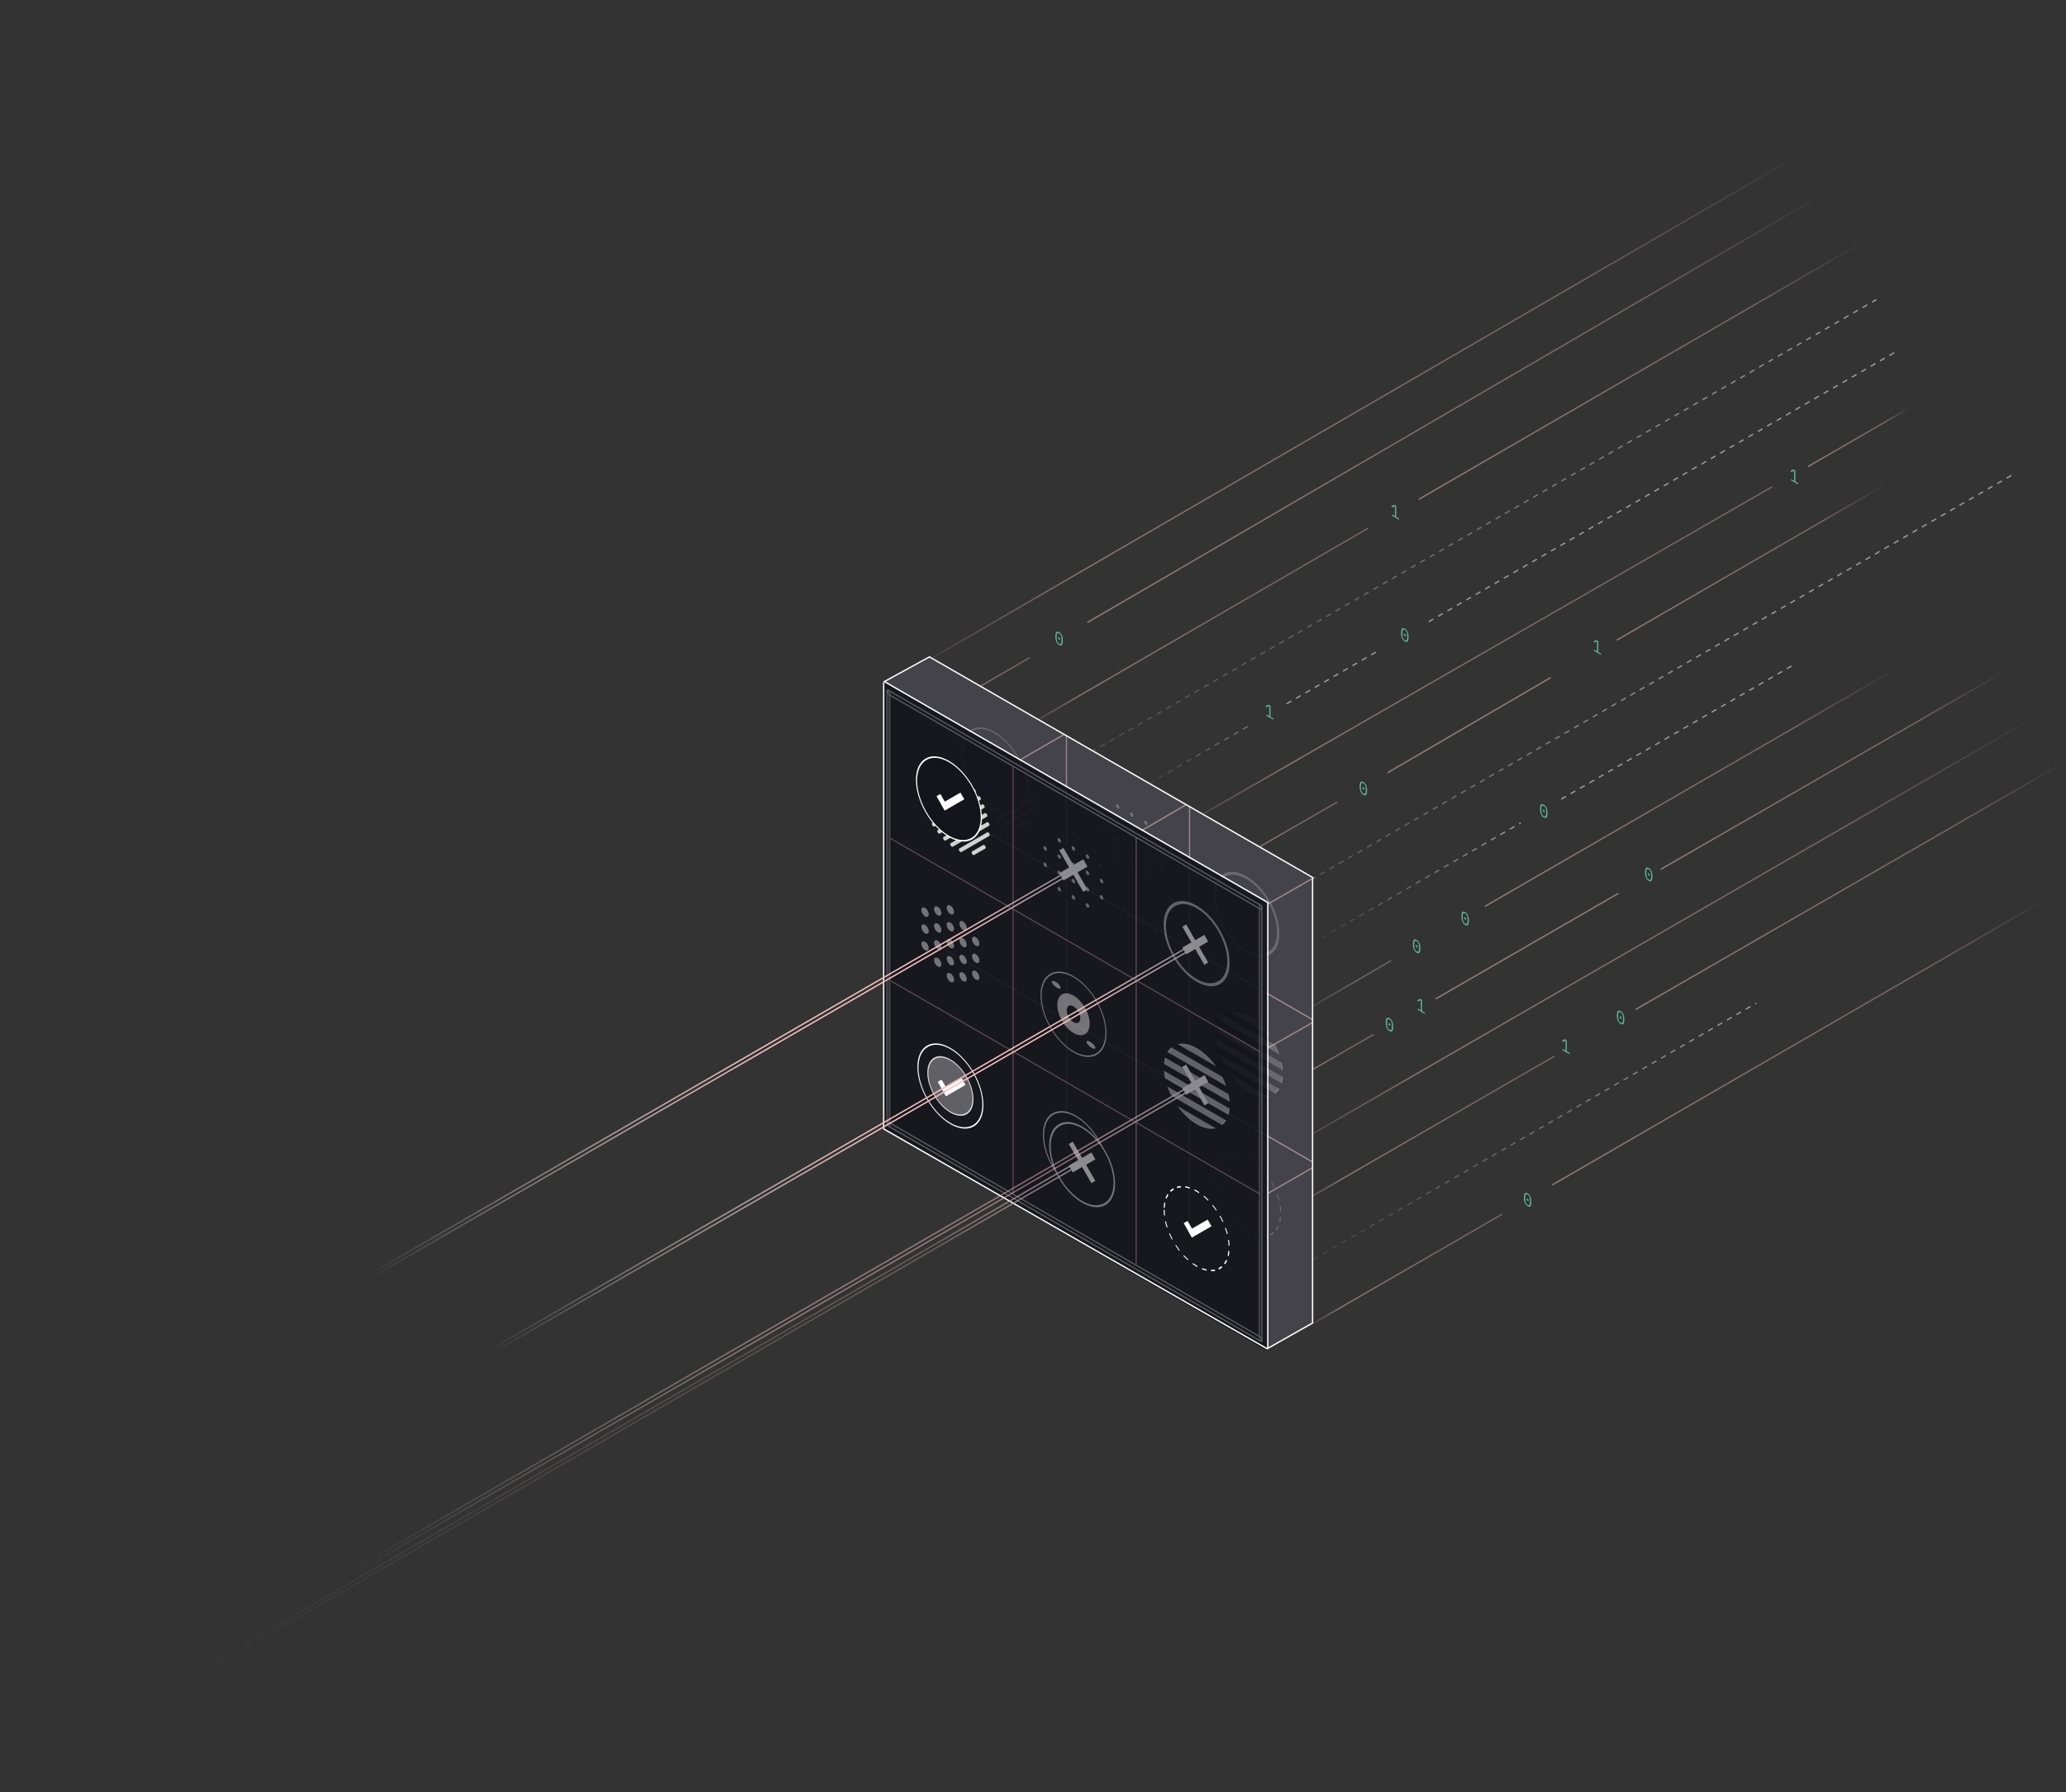 <svg xmlns="http://www.w3.org/2000/svg" width="1522" height="1320" fill="none"><rect width="100%" height="100%" fill="#333333" stroke="none"/><g clip-path="url(#illustration-security-and-control_svg__a)"><path fill="#5CB198" d="M780.23 465.613q.721.415 1.239 1.027.517.624.855 1.417a7.5 7.5 0 0 1 .496 1.755q.157.961.157 2.08 0 1.104-.157 1.885-.157.792-.496 1.196a1.11 1.11 0 0 1-.855.416q-.518.025-1.239-.39a4.6 4.6 0 0 1-1.238-1.04 5.5 5.5 0 0 1-.856-1.404 7.6 7.6 0 0 1-.495-1.768 13 13 0 0 1-.158-2.067q0-1.119.158-1.898.157-.78.495-1.183a1.15 1.15 0 0 1 .856-.429q.518-.014 1.238.403m0 .949q-.473-.273-.81-.26a.72.72 0 0 0-.541.299q-.213.266-.315.754a6 6 0 0 0-.101 1.189v1.482q0 .676.101 1.294.102.617.315 1.131.204.507.541.91.337.416.81.689t.811.247a.72.72 0 0 0 .552-.28q.202-.273.304-.773.1-.5.101-1.177v-1.482a8 8 0 0 0-.101-1.306 5.4 5.4 0 0 0-.304-1.112 3.8 3.8 0 0 0-.552-.929 3 3 0 0 0-.811-.676m0 2.977q.394.227.552.5.146.266.146.527v.286q0 .26-.146.357-.158.091-.552-.136-.393-.228-.54-.494a1.07 1.07 0 0 1-.158-.533v-.286q0-.261.158-.351.147-.098.54.13M1034.91 463.019c.48.277.89.62 1.24 1.027.34.416.63.888.85 1.417.23.529.39 1.114.5 1.755.1.641.16 1.335.16 2.08 0 .737-.06 1.365-.16 1.885-.11.529-.27.927-.5 1.196-.22.269-.51.407-.85.416-.35.017-.76-.113-1.24-.39a4.6 4.6 0 0 1-1.24-1.04 5.4 5.4 0 0 1-.85-1.404 7.6 7.6 0 0 1-.5-1.768c-.1-.641-.16-1.33-.16-2.067 0-.745.06-1.378.16-1.898.11-.52.27-.914.5-1.183.22-.269.51-.412.85-.429.35-.009.76.126 1.24.403m0 .949q-.48-.273-.81-.26a.7.7 0 0 0-.54.299c-.14.178-.25.429-.32.754-.06.334-.1.73-.1 1.19v1.482c0 .45.04.881.1 1.293.07.412.18.789.32 1.131q.195.507.54.91.33.416.81.689t.81.247a.7.7 0 0 0 .55-.28c.14-.181.24-.439.31-.773.06-.334.1-.726.1-1.176v-1.482c0-.46-.04-.895-.1-1.307a5.2 5.2 0 0 0-.31-1.111 3.5 3.5 0 0 0-.55-.93 2.9 2.9 0 0 0-.81-.676m0 2.977c.26.152.45.319.55.501q.15.266.15.526v.286q0 .26-.15.358c-.1.06-.29.015-.55-.137q-.39-.227-.54-.494a1 1 0 0 1-.16-.533v-.286c0-.173.05-.29.16-.351q.15-.098.54.13M1004.38 576.011c.48.278.89.62 1.24 1.027.34.416.63.889.85 1.417.23.529.39 1.114.5 1.755.1.642.16 1.335.16 2.08 0 .737-.06 1.365-.16 1.885-.11.529-.27.928-.5 1.196-.22.269-.51.408-.85.416-.35.018-.76-.112-1.24-.39a4.6 4.6 0 0 1-1.24-1.04 5.8 5.8 0 0 1-.86-1.404 7.6 7.6 0 0 1-.49-1.768c-.11-.641-.16-1.33-.16-2.067 0-.745.05-1.378.16-1.898.1-.52.27-.914.49-1.183.23-.268.52-.411.86-.429.35-.008.76.126 1.24.403m0 .949q-.48-.273-.81-.26a.7.7 0 0 0-.54.299c-.14.178-.25.429-.32.754-.06.334-.1.73-.1 1.19v1.482c0 .45.04.882.1 1.293.07.412.18.789.32 1.131q.195.508.54.91.33.417.81.689.465.274.81.247a.71.71 0 0 0 .55-.279c.14-.182.24-.44.31-.774.06-.333.1-.726.1-1.176v-1.482c0-.46-.04-.895-.1-1.307a5.2 5.2 0 0 0-.31-1.111 3.8 3.8 0 0 0-.55-.93q-.345-.403-.81-.676m0 2.977c.26.152.45.319.55.501q.15.266.15.526v.286q0 .26-.15.358c-.1.06-.29.015-.55-.137q-.39-.227-.54-.494a1 1 0 0 1-.16-.533v-.286c0-.173.05-.29.16-.351q.15-.097.54.13M1125.39 878.988c.48.277.89.619 1.24 1.027.34.416.63.888.85 1.417.23.528.39 1.113.5 1.755q.15.961.15 2.08 0 1.104-.15 1.885c-.11.528-.27.927-.5 1.196a1.1 1.1 0 0 1-.85.416c-.35.017-.76-.113-1.24-.39-.48-.278-.9-.624-1.24-1.04a5.5 5.5 0 0 1-.86-1.404 7.6 7.6 0 0 1-.49-1.768c-.11-.642-.16-1.331-.16-2.067 0-.746.05-1.378.16-1.898.1-.52.27-.915.49-1.183.23-.269.51-.412.86-.429.34-.009.76.125 1.24.403m0 .949q-.48-.273-.81-.26a.7.7 0 0 0-.54.299c-.15.177-.25.429-.32.754-.07.333-.1.73-.1 1.189v1.482c0 .451.03.882.1 1.294.07.411.17.788.32 1.131q.195.507.54.91.33.416.81.689.465.273.81.247a.71.71 0 0 0 .55-.28c.13-.182.24-.44.3-.773.07-.334.1-.726.1-1.177v-1.482c0-.459-.03-.895-.1-1.306a5.2 5.2 0 0 0-.3-1.112 3.8 3.8 0 0 0-.55-.929q-.345-.403-.81-.676m0 2.977c.26.151.44.318.55.5.1.178.14.353.14.527v.286c0 .173-.04.292-.14.357-.11.061-.29.015-.55-.136q-.405-.228-.54-.494a1 1 0 0 1-.16-.533v-.286c0-.174.05-.291.16-.351q.135-.098.54.13M1137.28 592.691c.48.277.89.62 1.24 1.027.34.416.63.888.85 1.417.23.529.39 1.114.5 1.755q.15.962.15 2.08 0 1.105-.15 1.885c-.11.529-.27.927-.5 1.196-.22.269-.51.407-.85.416-.35.017-.76-.113-1.24-.39a4.5 4.5 0 0 1-1.24-1.04 5.5 5.5 0 0 1-.86-1.404 7.6 7.6 0 0 1-.49-1.768c-.11-.641-.16-1.33-.16-2.067 0-.745.05-1.378.16-1.898.1-.52.27-.914.49-1.183.23-.269.51-.412.86-.429.34-.009.76.126 1.24.403m0 .949q-.48-.273-.81-.26a.7.7 0 0 0-.54.299c-.15.178-.25.429-.32.754-.07.334-.1.73-.1 1.189v1.482c0 .451.03.882.1 1.294s.17.789.32 1.131q.195.507.54.91.33.416.81.689.465.273.81.247a.71.71 0 0 0 .55-.28c.13-.182.24-.439.3-.773.07-.334.1-.726.1-1.177v-1.482c0-.459-.03-.894-.1-1.306a5.2 5.2 0 0 0-.3-1.112 3.8 3.8 0 0 0-.55-.929q-.345-.403-.81-.676m0 2.977c.26.152.44.318.55.5q.15.267.15.527v.286q0 .26-.15.357c-.11.061-.29.016-.55-.136q-.405-.228-.54-.494a1 1 0 0 1-.16-.533v-.286c0-.173.05-.29.16-.351q.135-.098.54.13M1023.61 749.98q.72.416 1.23 1.027c.35.416.63.888.86 1.417.22.529.39 1.114.49 1.755.11.641.16 1.335.16 2.08 0 .737-.05 1.365-.16 1.885-.1.529-.27.927-.49 1.196-.23.269-.51.407-.86.416q-.51.025-1.23-.39a4.5 4.5 0 0 1-1.24-1.04 5.5 5.5 0 0 1-.86-1.404 7.6 7.6 0 0 1-.49-1.768c-.11-.641-.16-1.33-.16-2.067 0-.745.05-1.378.16-1.898.1-.52.27-.914.49-1.183.23-.269.51-.412.86-.429.34-.009.76.126 1.24.403m0 .949c-.32-.182-.59-.269-.82-.26a.73.73 0 0 0-.54.299c-.14.178-.24.429-.31.754-.07.334-.1.73-.1 1.189v1.482c0 .451.03.882.1 1.294s.17.789.31 1.131q.21.507.54.91c.23.277.5.507.82.689q.465.273.81.247a.71.71 0 0 0 .55-.28q.195-.273.3-.773c.07-.334.1-.726.1-1.177v-1.482c0-.459-.03-.894-.1-1.306a6 6 0 0 0-.3-1.112 3.8 3.8 0 0 0-.55-.929q-.345-.403-.81-.676m0 2.977c.26.152.44.318.55.5.09.178.14.354.14.527v.286c0 .173-.05.292-.14.357-.11.061-.29.016-.55-.136q-.405-.227-.54-.494a1 1 0 0 1-.16-.533v-.286c0-.173.05-.29.16-.351q.135-.098.54.13M1214.61 639.363c.48.277.9.619 1.24 1.027.35.416.63.888.86 1.417.22.528.39 1.113.49 1.755.11.641.16 1.334.16 2.08 0 .736-.05 1.365-.16 1.885-.1.528-.27.927-.49 1.196a1.12 1.12 0 0 1-.86.416c-.34.017-.76-.113-1.24-.39a4.7 4.7 0 0 1-1.24-1.04 5.5 5.5 0 0 1-.85-1.404 7.6 7.6 0 0 1-.5-1.768q-.15-.963-.15-2.067 0-1.119.15-1.898c.11-.52.27-.915.5-1.183.22-.269.51-.412.85-.429.35-.009.76.125 1.24.403m0 .949q-.465-.273-.81-.26a.73.73 0 0 0-.54.299c-.14.177-.25.429-.31.754-.07.333-.1.73-.1 1.189v1.482c0 .451.03.882.1 1.294.06.411.17.788.31 1.131q.21.507.54.91.345.416.81.689.48.273.81.247a.73.73 0 0 0 .56-.28q.195-.273.3-.773c.07-.334.1-.726.1-1.177v-1.482c0-.459-.03-.895-.1-1.306a6 6 0 0 0-.3-1.112 3.9 3.9 0 0 0-.56-.929 2.9 2.9 0 0 0-.81-.676m0 2.977c.27.151.45.318.55.5q.15.266.15.527v.286q0 .26-.15.357c-.1.061-.28.015-.55-.136q-.39-.228-.54-.494-.15-.273-.15-.533v-.286q0-.261.15-.351.15-.098.54.13M1193.86 744.746q.72.415 1.23 1.027c.35.416.63.888.86 1.417.22.528.39 1.113.49 1.755.11.641.16 1.334.16 2.08 0 .736-.05 1.365-.16 1.885-.1.528-.27.927-.49 1.196a1.12 1.12 0 0 1-.86.416q-.51.025-1.23-.39c-.48-.278-.9-.624-1.24-1.04a5.5 5.5 0 0 1-.86-1.404 7.6 7.6 0 0 1-.49-1.768c-.11-.642-.16-1.331-.16-2.067 0-.746.05-1.378.16-1.898.1-.52.27-.915.49-1.183.23-.269.51-.412.86-.429.34-.009.76.125 1.24.403m0 .949c-.32-.182-.59-.269-.82-.26a.73.73 0 0 0-.54.299c-.14.177-.24.429-.31.754-.07.333-.1.73-.1 1.189v1.482c0 .451.03.882.1 1.294.07.411.17.788.31 1.131q.21.507.54.91c.23.277.5.507.82.689q.465.273.81.247a.71.71 0 0 0 .55-.28q.195-.273.3-.773c.07-.334.1-.726.1-1.177v-1.482c0-.459-.03-.895-.1-1.306a6 6 0 0 0-.3-1.112 3.8 3.8 0 0 0-.55-.929q-.345-.403-.81-.676m0 2.977c.26.151.44.318.55.5.09.178.14.353.14.527v.286c0 .173-.05.292-.14.357-.11.061-.29.015-.55-.136q-.405-.228-.54-.494a1 1 0 0 1-.16-.533v-.286c0-.174.05-.291.16-.351q.135-.098.54.13M1079.36 671.816q.72.416 1.23 1.027c.35.416.63.888.86 1.417.22.529.39 1.114.49 1.755.11.641.16 1.335.16 2.08 0 .737-.05 1.365-.16 1.885-.1.529-.27.927-.49 1.196-.23.269-.51.407-.86.416q-.51.026-1.23-.39a4.5 4.5 0 0 1-1.24-1.04 5.5 5.5 0 0 1-.86-1.404 7.6 7.6 0 0 1-.49-1.768c-.11-.641-.16-1.33-.16-2.067 0-.745.05-1.378.16-1.898.1-.52.27-.914.49-1.183.23-.269.51-.412.86-.429.34-.009.76.126 1.24.403m0 .949c-.32-.182-.59-.269-.82-.26a.73.73 0 0 0-.54.299c-.14.178-.24.429-.31.754-.07.334-.1.73-.1 1.189v1.482c0 .451.03.882.1 1.294s.17.789.31 1.131q.21.507.54.91c.23.277.5.507.82.689q.465.273.81.247a.71.71 0 0 0 .55-.28q.195-.273.3-.773c.07-.334.1-.726.1-1.177v-1.482c0-.459-.03-.894-.1-1.306a6 6 0 0 0-.3-1.112 3.8 3.8 0 0 0-.55-.929q-.345-.403-.81-.676m0 2.977c.26.152.44.318.55.5.09.178.14.354.14.527v.286c0 .173-.05.292-.14.357-.11.061-.29.016-.55-.136q-.405-.228-.54-.494a1 1 0 0 1-.16-.533v-.286c0-.173.05-.29.16-.351q.135-.098.54.13M1043.62 692.269c.48.277.89.62 1.24 1.027.34.416.63.888.86 1.417.22.529.39 1.114.49 1.755.11.641.16 1.335.16 2.08 0 .737-.05 1.365-.16 1.885-.1.529-.27.927-.49 1.196-.23.269-.52.407-.86.416-.35.017-.76-.113-1.24-.39a4.6 4.6 0 0 1-1.24-1.04 5.4 5.4 0 0 1-.85-1.404 7.6 7.6 0 0 1-.5-1.768c-.1-.641-.16-1.33-.16-2.067 0-.745.06-1.378.16-1.898.11-.52.27-.914.5-1.183.22-.269.51-.412.85-.429.35-.009.76.126 1.24.403m0 .949q-.465-.273-.81-.26a.73.73 0 0 0-.54.299c-.14.178-.25.429-.32.754-.06.334-.1.73-.1 1.19v1.482c0 .45.04.881.1 1.293.07.412.18.789.32 1.131q.21.507.54.91.345.416.81.689.48.273.81.247a.7.7 0 0 0 .55-.28c.14-.181.24-.439.31-.773.06-.334.1-.726.1-1.176v-1.482c0-.46-.04-.895-.1-1.307a5.2 5.2 0 0 0-.31-1.111 3.5 3.5 0 0 0-.55-.93 2.9 2.9 0 0 0-.81-.676m0 2.977c.26.152.45.319.55.501q.15.266.15.526v.286q0 .26-.15.358c-.1.06-.29.015-.55-.137q-.39-.228-.54-.494c-.1-.182-.16-.36-.16-.533v-.286c0-.173.06-.29.16-.351q.15-.098.54.13M1025.39 379.803v-.95l2.25 1.301v-7.32l-.08-.045-1.98.988-.56-1.008 2.09-1.046 1.47.851v8.126l2.07 1.196v.949zM932.791 527.045v-.949l2.252 1.3v-7.319l-.079-.046-1.981.988-.552-1.007 2.083-1.047 1.475.852v8.125l2.071 1.196v.949zM1174.29 479.396v-.949l2.25 1.3v-7.319l-.08-.045-1.98.988-.55-1.008 2.08-1.046 1.48.851v8.125l2.07 1.196v.949zM1319.46 353.803v-.95l2.25 1.301v-7.32l-.08-.045-1.98.988-.55-1.008 2.08-1.046 1.47.851v8.126l2.07 1.196v.949zM1044.42 743.756v-.949l2.26 1.3v-7.319l-.08-.046-1.98.988-.56-1.007 2.09-1.047 1.47.852v8.125l2.07 1.196v.949zM1151.08 773.498v-.949l2.25 1.3v-7.319l-.08-.046-1.98.988-.55-1.007 2.08-1.047 1.48.852v8.125l2.07 1.196v.949z"></path><path stroke="url(#illustration-security-and-control_svg__b)" stroke-miterlimit="10" stroke-opacity="0.5" d="m926.43 858.455 575.16-331.798"></path><path stroke="url(#illustration-security-and-control_svg__c)" stroke-miterlimit="10" stroke-opacity="0.5" d="M1205 743.502c224.61-129.575 92.56-53.339 317.17-182.915"></path><path stroke="url(#illustration-security-and-control_svg__d)" stroke-miterlimit="10" stroke-opacity="0.5" d="M947.016 892.382 1145 778"></path><path stroke="url(#illustration-security-and-control_svg__e)" stroke-miterlimit="10" stroke-opacity="0.5" d="m1223.5 640.252 254.92-146.665"></path><path stroke="#F5C0C0" stroke-miterlimit="10" stroke-opacity="0.5" d="m1057.66 735.718 134.59-77.716"></path><path stroke="url(#illustration-security-and-control_svg__f)" stroke-miterlimit="10" stroke-opacity="0.5" d="m950.125 797.463 61.745-35.503"></path><path stroke="url(#illustration-security-and-control_svg__g)" stroke-miterlimit="10" stroke-opacity="0.5" d="m1191 471.502 198.9-115.095"></path><path stroke="#F5C0C0" stroke-miterlimit="10" stroke-opacity="0.5" d="m1022.15 569.17 120.35-70.169"></path><path stroke="url(#illustration-security-and-control_svg__h)" stroke-miterlimit="10" stroke-opacity="0.5" d="m1143.59 872.725 367.75-212.766"></path><path stroke="url(#illustration-security-and-control_svg__i)" stroke-miterlimit="10" stroke-opacity="0.5" d="m906.617 635.939 78.49-45.164"></path><path stroke="url(#illustration-security-and-control_svg__j)" stroke-miterlimit="10" stroke-opacity="0.5" d="m957.844 980.255 148.696-85.925"></path><path stroke="url(#illustration-security-and-control_svg__k)" stroke-miterlimit="10" stroke-opacity="0.5" d="m1045.25 367.755 329.12-190.645"></path><path stroke="url(#illustration-security-and-control_svg__l)" stroke-miterlimit="10" stroke-opacity="0.5" d="M744 542.075 1007.96 389"></path><path stroke="url(#illustration-security-and-control_svg__m)" stroke-miterlimit="10" stroke-opacity="0.5" d="m801 458.514 543.72-316.513"></path><path stroke="url(#illustration-security-and-control_svg__n)" stroke-miterlimit="10" stroke-opacity="0.5" d="m693.773 521.922 64.831-37.561"></path><path stroke="url(#illustration-security-and-control_svg__o)" stroke-miterlimit="10" stroke-opacity="0.5" d="m1093.91 667.583 303.98-175.626"></path><path stroke="url(#illustration-security-and-control_svg__p)" stroke-miterlimit="10" stroke-opacity="0.5" d="m952.406 749.644 72.554-42.186" opacity="0.7"></path><path stroke="url(#illustration-security-and-control_svg__q)" stroke-miterlimit="10" stroke-opacity="0.5" d="m855.711 617.15 449.699-258.544"></path><path stroke="url(#illustration-security-and-control_svg__r)" stroke-miterlimit="10" stroke-opacity="0.5" d="M1332 343.612 1407.5 300"></path><path stroke="url(#illustration-security-and-control_svg__s)" stroke-miterlimit="10" stroke-opacity="0.5" d="m655.555 502.667 676.475-392.416"></path><path stroke="#fff" stroke-dasharray="4 4" stroke-miterlimit="10" stroke-opacity="0.5" d="m1150.12 588.622 172.75-99.841"></path><path stroke="url(#illustration-security-and-control_svg__t)" stroke-dasharray="4 4" stroke-miterlimit="10" stroke-opacity="0.5" d="m952.922 702.826 167.348-96.71"></path><path stroke="url(#illustration-security-and-control_svg__u)" stroke-dasharray="4 4" stroke-miterlimit="10" stroke-opacity="0.5" d="m953.703 935.664 340.107-196.811"></path><path stroke="#fff" stroke-dasharray="4 4" stroke-miterlimit="10" stroke-opacity="0.5" d="m1052.52 457.909 346.4-200.145"></path><path stroke="url(#illustration-security-and-control_svg__v)" stroke-dasharray="4 4" stroke-miterlimit="10" stroke-opacity="0.3" d="m825.609 589.103 94.417-54.534"></path><path stroke="#fff" stroke-dasharray="4 4" stroke-miterlimit="10" stroke-opacity="0.5" d="m947.813 518.363 68.947-39.879"></path><path stroke="url(#illustration-security-and-control_svg__w)" stroke-dasharray="4 4" stroke-miterlimit="10" stroke-opacity="0.5" d="m944.719 660.111 539.611-311.435"></path><path stroke="url(#illustration-security-and-control_svg__x)" stroke-dasharray="4 4" stroke-miterlimit="10" stroke-opacity="0.5" d="m782.898 565.955 599.552-345.354"></path><path fill="#14141C" d="m684.727 483.234-34.25 18.75 283 163v329l34-19.25v-328.75z"></path><circle cx="28.072" cy="28.072" r="27.072" stroke="#fff" stroke-width="2" opacity="0.2" transform="matrix(-.866 -.5 0 1 942.539 659.43)"></circle><circle cx="28.072" cy="28.072" r="27.622" fill="#fff" stroke="#fff" stroke-width="0.9" opacity="0.2" transform="matrix(0 -1 -.866 -.5 945.273 819.023)"></circle><path fill="#14141C" d="M946.609 794.258v-5.053l-51.539-29.756v5.053zM946.602 784.086v-5.053l-51.539-29.756v5.053zM946.602 814.586v-5.053l-51.539-29.756v5.053zM946.609 773.922v-5.053l-51.539-29.756v5.053zM946.609 804.422v-5.053l-51.539-29.756v5.053z"></path><g opacity="0.3"><mask id="illustration-security-and-control_svg__y" width="50" height="64" x="809" y="586" maskUnits="userSpaceOnUse" style="mask-type: alpha;"><circle cx="28.072" cy="28.072" r="27.622" fill="#fff" stroke="#fff" stroke-width="0.9" transform="matrix(-.866 -.5 0 1 858.344 603.828)"></circle></mask><g clip-path="url(#illustration-security-and-control_svg__z)" mask="url(#illustration-security-and-control_svg__y)"><g clip-path="url(#illustration-security-and-control_svg__D)"><circle cx="1.5" cy="1.5" r="1.5" fill="#D2D6DB" transform="matrix(-.866 -.5 0 1 855.828 587.273)"></circle></g><g fill="#D2D6DB" clip-path="url(#illustration-security-and-control_svg__E)"><circle cx="1.5" cy="1.5" r="1.5" transform="matrix(-.866 -.5 0 1 855.828 599.273)"></circle><circle cx="1.5" cy="1.5" r="1.5" transform="matrix(-.866 -.5 0 1 845.438 593.273)"></circle><circle cx="1.5" cy="1.5" r="1.5" transform="matrix(-.866 -.5 0 1 835.047 587.273)"></circle></g><g fill="#D2D6DB" clip-path="url(#illustration-security-and-control_svg__F)"><circle cx="1.5" cy="1.5" r="1.5" transform="matrix(-.866 -.5 0 1 855.828 611.273)"></circle><circle cx="1.5" cy="1.5" r="1.5" transform="matrix(-.866 -.5 0 1 845.438 605.273)"></circle><circle cx="1.5" cy="1.5" r="1.5" transform="matrix(-.866 -.5 0 1 835.047 599.273)"></circle><circle cx="1.5" cy="1.5" r="1.5" transform="matrix(-.866 -.5 0 1 824.648 593.273)"></circle><circle cx="1.5" cy="1.5" r="1.5" transform="matrix(-.866 -.5 0 1 814.258 587.273)"></circle></g><g fill="#D2D6DB" clip-path="url(#illustration-security-and-control_svg__G)"><circle cx="1.5" cy="1.5" r="1.5" transform="matrix(-.866 -.5 0 1 855.828 623.273)"></circle><circle cx="1.5" cy="1.5" r="1.5" transform="matrix(-.866 -.5 0 1 845.438 617.273)"></circle><circle cx="1.5" cy="1.5" r="1.5" transform="matrix(-.866 -.5 0 1 835.047 611.273)"></circle><circle cx="1.5" cy="1.5" r="1.5" transform="matrix(-.866 -.5 0 1 824.648 605.273)"></circle><circle cx="1.5" cy="1.5" r="1.5" transform="matrix(-.866 -.5 0 1 814.258 599.273)"></circle></g><g fill="#D2D6DB" clip-path="url(#illustration-security-and-control_svg__H)"><circle cx="1.5" cy="1.5" r="1.5" transform="matrix(-.866 -.5 0 1 855.828 635.273)"></circle><circle cx="1.5" cy="1.5" r="1.5" transform="matrix(-.866 -.5 0 1 845.438 629.273)"></circle><circle cx="1.5" cy="1.5" r="1.5" transform="matrix(-.866 -.5 0 1 835.047 623.273)"></circle><circle cx="1.5" cy="1.5" r="1.5" transform="matrix(-.866 -.5 0 1 824.648 617.273)"></circle><circle cx="1.5" cy="1.5" r="1.5" transform="matrix(-.866 -.5 0 1 814.258 611.273)"></circle></g><g fill="#D2D6DB" clip-path="url(#illustration-security-and-control_svg__I)"><circle cx="1.5" cy="1.5" r="1.5" transform="matrix(-.866 -.5 0 1 855.828 647.273)"></circle><circle cx="1.5" cy="1.5" r="1.5" transform="matrix(-.866 -.5 0 1 845.438 641.273)"></circle><circle cx="1.5" cy="1.5" r="1.5" transform="matrix(-.866 -.5 0 1 835.047 635.273)"></circle><circle cx="1.5" cy="1.5" r="1.5" transform="matrix(-.866 -.5 0 1 824.648 629.273)"></circle><circle cx="1.5" cy="1.5" r="1.5" transform="matrix(-.866 -.5 0 1 814.258 623.273)"></circle></g><g fill="#D2D6DB" clip-path="url(#illustration-security-and-control_svg__J)"><circle cx="1.5" cy="1.5" r="1.5" transform="matrix(-.866 -.5 0 1 835.047 647.273)"></circle><circle cx="1.5" cy="1.5" r="1.5" transform="matrix(-.866 -.5 0 1 824.648 641.273)"></circle><circle cx="1.5" cy="1.5" r="1.5" transform="matrix(-.866 -.5 0 1 814.258 635.273)"></circle></g><g clip-path="url(#illustration-security-and-control_svg__K)"><circle cx="1.5" cy="1.5" r="1.5" fill="#D2D6DB" transform="matrix(-.866 -.5 0 1 814.258 647.273)"></circle></g></g></g><circle cx="28.072" cy="28.072" r="27.622" stroke="#fff" stroke-dasharray="4 4" stroke-width="0.9" opacity="0.2" transform="matrix(-.866 -.5 0 1 943.859 865.836)"></circle><g opacity="0.2"><rect width="2.466" height="57.957" fill="#fff" opacity="0.8" rx="1.233" transform="matrix(.612 1.061 .612 -.354 719.734 587.297)"></rect><rect width="2.466" height="55.998" fill="#fff" opacity="0.8" rx="1.233" transform="matrix(.612 1.061 .612 -.354 723.75 592.562)"></rect><rect width="2.466" height="52.226" fill="#fff" opacity="0.8" rx="1.233" transform="matrix(.612 1.061 .612 -.354 728.016 597.688)"></rect><rect width="2.466" height="46.206" fill="#fff" opacity="0.8" rx="1.233" transform="matrix(.612 1.061 .612 -.354 733.305 602.234)"></rect><rect width="2.466" height="52.226" fill="#fff" opacity="0.8" rx="1.233" transform="matrix(.612 1.061 .612 -.354 714.875 574.922)"></rect><rect width="2.466" height="46.206" fill="#fff" opacity="0.8" rx="1.233" transform="matrix(.612 1.061 .612 -.354 713.578 568.07)"></rect><rect width="2.466" height="36.123" fill="#fff" opacity="0.8" rx="1.233" transform="matrix(.612 1.061 .612 -.354 713.359 560.609)"></rect><rect width="2.466" height="15.954" fill="#fff" opacity="0.8" rx="1.233" transform="matrix(.612 1.061 .612 -.354 716.164 551.398)"></rect><rect width="2.466" height="36.123" fill="#fff" opacity="0.8" rx="1.233" transform="matrix(.612 1.061 .612 -.354 739.656 606.148)"></rect><rect width="2.466" height="15.954" fill="#fff" opacity="0.8" rx="1.233" transform="matrix(.612 1.061 .612 -.354 749.023 608.328)"></rect><rect width="2.466" height="55.998" fill="#fff" opacity="0.8" rx="1.233" transform="matrix(.612 1.061 .612 -.354 717.18 581.172)"></rect><circle cx="28.072" cy="28.072" r="27.572" fill="#14141C" stroke="#fff" transform="matrix(-.866 -.5 0 1 757.086 553.172)"></circle></g><path stroke="#F5C0C0" d="M0-.5h314.122" opacity="0.5" transform="matrix(0 1 .866 .5 876.773 594.211)"></path><path stroke="#F5C0C0" d="M0-.5h314.122" opacity="0.5" transform="matrix(0 1 .866 .5 786.078 541.836)"></path><path stroke="#F5C0C0" d="m696.383 699.582 270.679 156.359M696.383 594.781l270.304 156.092M934.25 665.75l34-19.5M841.625 611.438l32.438-18.876M933.805 772.031l33.14-18.906M934.25 878.82 967 860.062M751.633 559.609 783.813 541" opacity="0.5"></path><path fill="#14141C" fill-opacity="0.9" d="M933.383 665.32 650.479 501.985v329.624l282.904 163.335z"></path><g opacity="0.3"><path stroke="#F5C0C0" d="M0-.5h314.122" transform="matrix(0 1 .866 .5 837.438 616.969)"></path><path stroke="#F5C0C0" d="M0-.5h314.122" transform="matrix(0 1 .866 .5 746.742 564.594)"></path><path stroke="#F5C0C0" d="M0-.5h314.19" transform="matrix(.866 .5 0 -1 656.047 721.836)"></path><path stroke="#F5C0C0" d="M0-.5h314.19" transform="matrix(.866 .5 0 -1 656.047 617.031)"></path><rect width="318.666" height="2.915" x="-0.433" y="0.25" stroke="#fff" rx="1.457" transform="matrix(-.866 -.5 0 1 929.215 666.823)"></rect><rect width="318.666" height="2.915" x="-0.433" y="0.25" stroke="#fff" rx="1.457" transform="matrix(-.866 -.5 0 1 929.208 984.877)"></rect><mask id="illustration-security-and-control_svg__ag" fill="#fff"><path d="M655.609 510.013c0-.775-.544-1.718-1.215-2.105-.671-.388-1.216-.074-1.216.701v320.566l2.431 1.403z"></path></mask><path fill="#fff" d="M656.475 510.513c0-1.328-.932-2.942-2.081-3.605-1.15-.664-2.082-.126-2.082 1.201l1.732 1c0-.223.157-.313.35-.201a.77.77 0 0 1 .349.605zm-3.297 318.662 2.431 1.403zm3.297 1.903V510.513c0-1.328-.932-2.942-2.081-3.605v2a.77.77 0 0 1 .349.605v320.565zm-2.081-324.17c-1.15-.664-2.082-.126-2.082 1.201v320.566l1.732 1V509.109c0-.223.157-.313.35-.201z" mask="url(#illustration-security-and-control_svg__ag)"></path><mask id="illustration-security-and-control_svg__ah" fill="#fff"><path d="M930.023 668.443c0-.776-.544-1.718-1.215-2.106s-1.216-.073-1.216.702v320.565l2.431 1.404z"></path></mask><path fill="#fff" d="M930.889 668.943c0-1.328-.931-2.942-2.081-3.606s-2.082-.125-2.082 1.202l1.732 1c0-.223.157-.313.35-.202a.77.77 0 0 1 .349.606zm-3.297 318.661 2.431 1.404zm3.297 1.904V668.943c0-1.328-.931-2.942-2.081-3.606v2a.77.77 0 0 1 .349.606v320.565zm-2.081-324.171c-1.15-.663-2.082-.125-2.082 1.202v320.565l1.732 1V667.539c0-.223.157-.313.35-.202z" mask="url(#illustration-security-and-control_svg__ah)"></path></g><g opacity="0.4"><mask id="illustration-security-and-control_svg__ai" width="50" height="64" x="766" y="611" maskUnits="userSpaceOnUse" style="mask-type: alpha;"><circle cx="28.072" cy="28.072" r="27.622" fill="#fff" stroke="#fff" stroke-width="0.9" transform="matrix(-.866 -.5 0 1 815.336 628.742)"></circle></mask><g clip-path="url(#illustration-security-and-control_svg__aj)" mask="url(#illustration-security-and-control_svg__ai)"><g clip-path="url(#illustration-security-and-control_svg__an)"><circle cx="1.5" cy="1.5" r="1.5" fill="#D2D6DB" transform="matrix(-.866 -.5 0 1 812.82 612.188)"></circle></g><g fill="#D2D6DB" clip-path="url(#illustration-security-and-control_svg__ao)"><circle cx="1.5" cy="1.5" r="1.5" transform="matrix(-.866 -.5 0 1 812.82 624.188)"></circle><circle cx="1.5" cy="1.5" r="1.5" transform="matrix(-.866 -.5 0 1 802.43 618.188)"></circle><circle cx="1.5" cy="1.5" r="1.5" transform="matrix(-.866 -.5 0 1 792.039 612.188)"></circle></g><g fill="#D2D6DB" clip-path="url(#illustration-security-and-control_svg__ap)"><circle cx="1.5" cy="1.5" r="1.5" transform="matrix(-.866 -.5 0 1 812.82 636.188)"></circle><circle cx="1.5" cy="1.5" r="1.5" transform="matrix(-.866 -.5 0 1 802.43 630.188)"></circle><circle cx="1.5" cy="1.5" r="1.5" transform="matrix(-.866 -.5 0 1 792.039 624.188)"></circle><circle cx="1.5" cy="1.5" r="1.5" transform="matrix(-.866 -.5 0 1 781.641 618.188)"></circle><circle cx="1.5" cy="1.5" r="1.5" transform="matrix(-.866 -.5 0 1 771.25 612.188)"></circle></g><g fill="#D2D6DB" clip-path="url(#illustration-security-and-control_svg__aq)"><circle cx="1.5" cy="1.5" r="1.5" transform="matrix(-.866 -.5 0 1 812.82 648.188)"></circle><circle cx="1.5" cy="1.5" r="1.5" transform="matrix(-.866 -.5 0 1 802.43 642.188)"></circle><circle cx="1.5" cy="1.5" r="1.5" transform="matrix(-.866 -.5 0 1 792.039 636.188)"></circle><circle cx="1.5" cy="1.5" r="1.5" transform="matrix(-.866 -.5 0 1 781.641 630.188)"></circle><circle cx="1.5" cy="1.5" r="1.5" transform="matrix(-.866 -.5 0 1 771.25 624.188)"></circle></g><g fill="#D2D6DB" clip-path="url(#illustration-security-and-control_svg__ar)"><circle cx="1.5" cy="1.5" r="1.5" transform="matrix(-.866 -.5 0 1 812.82 660.188)"></circle><circle cx="1.5" cy="1.5" r="1.5" transform="matrix(-.866 -.5 0 1 802.43 654.188)"></circle><circle cx="1.5" cy="1.5" r="1.5" transform="matrix(-.866 -.5 0 1 792.039 648.188)"></circle><circle cx="1.5" cy="1.5" r="1.5" transform="matrix(-.866 -.5 0 1 781.641 642.188)"></circle><circle cx="1.5" cy="1.5" r="1.5" transform="matrix(-.866 -.5 0 1 771.25 636.188)"></circle></g><g fill="#D2D6DB" clip-path="url(#illustration-security-and-control_svg__as)"><circle cx="1.5" cy="1.5" r="1.5" transform="matrix(-.866 -.5 0 1 812.82 672.188)"></circle><circle cx="1.5" cy="1.5" r="1.5" transform="matrix(-.866 -.5 0 1 802.43 666.188)"></circle><circle cx="1.5" cy="1.5" r="1.5" transform="matrix(-.866 -.5 0 1 792.039 660.188)"></circle><circle cx="1.5" cy="1.5" r="1.5" transform="matrix(-.866 -.5 0 1 781.641 654.188)"></circle><circle cx="1.5" cy="1.5" r="1.5" transform="matrix(-.866 -.5 0 1 771.25 648.188)"></circle></g><g fill="#D2D6DB" clip-path="url(#illustration-security-and-control_svg__at)"><circle cx="1.5" cy="1.5" r="1.5" transform="matrix(-.866 -.5 0 1 792.039 672.188)"></circle><circle cx="1.5" cy="1.5" r="1.5" transform="matrix(-.866 -.5 0 1 781.641 666.188)"></circle><circle cx="1.5" cy="1.5" r="1.5" transform="matrix(-.866 -.5 0 1 771.25 660.188)"></circle></g><g clip-path="url(#illustration-security-and-control_svg__au)"><circle cx="1.5" cy="1.5" r="1.5" fill="#D2D6DB" transform="matrix(-.866 -.5 0 1 771.25 672.188)"></circle></g></g><circle cx="28.072" cy="28.072" r="27.072" stroke="#fff" stroke-width="2" opacity="0.8" transform="matrix(-.866 -.5 0 1 905.852 680.992)"></circle><circle cx="28.072" cy="28.072" r="27.622" stroke="#fff" stroke-width="0.9" transform="matrix(.612 -.354 -.612 -1.061 790.844 786.766)"></circle><circle cx="13.807" cy="13.807" r="9.807" stroke="#fff" stroke-width="8" transform="matrix(.612 -.354 -.612 -1.061 790.844 766.586)"></circle><ellipse cx="803.682" cy="769.302" fill="#fff" rx="1.893" ry="3.278" transform="matrix(-.866 .289 -.866 -.866 2165.93 1203.53)"></ellipse><ellipse cx="778.112" cy="725.029" fill="#fff" rx="1.893" ry="3.278" transform="matrix(-.866 .289 -.866 -.866 2079.87 1128.3)"></ellipse><circle cx="3.119" cy="3.119" r="3.119" fill="#fff" transform="matrix(-.866 -.5 0 1 702.852 681.064)"></circle><circle cx="3.119" cy="3.119" r="3.119" fill="#fff" transform="matrix(-.866 -.5 0 1 684.188 670.291)"></circle><circle cx="3.119" cy="3.119" r="3.119" fill="#fff" transform="matrix(-.866 -.5 0 1 721.508 691.838)"></circle><circle cx="3.119" cy="3.119" r="3.119" fill="#fff" transform="matrix(-.866 -.5 0 1 684.188 682.752)"></circle><circle cx="3.119" cy="3.119" r="3.119" fill="#fff" transform="matrix(-.866 -.5 0 1 721.516 704.307)"></circle><circle cx="3.119" cy="3.119" r="3.119" fill="#fff" transform="matrix(-.866 -.5 0 1 684.188 695.221)"></circle><circle cx="3.119" cy="3.119" r="3.119" fill="#fff" transform="matrix(-.866 -.5 0 1 721.516 716.775)"></circle><circle cx="3.119" cy="3.119" r="3.119" fill="#fff" transform="matrix(-.866 -.5 0 1 712.18 680.221)"></circle><circle cx="3.119" cy="3.119" r="3.119" fill="#fff" transform="matrix(-.866 -.5 0 1 712.18 692.682)"></circle><circle cx="3.119" cy="3.119" r="3.119" fill="#fff" transform="matrix(-.866 -.5 0 1 712.18 705.158)"></circle><circle cx="3.119" cy="3.119" r="3.119" fill="#fff" transform="matrix(-.866 -.5 0 1 712.172 717.947)"></circle><circle cx="3.119" cy="3.119" r="3.119" fill="#fff" transform="matrix(-.866 -.5 0 1 693.516 669.439)"></circle><circle cx="3.119" cy="3.119" r="3.119" fill="#fff" transform="matrix(-.866 -.5 0 1 693.516 681.908)"></circle><circle cx="3.119" cy="3.119" r="3.119" fill="#fff" transform="matrix(-.866 -.5 0 1 693.516 694.385)"></circle><circle cx="3.119" cy="3.119" r="3.119" fill="#fff" transform="matrix(-.866 -.5 0 1 693.516 707.174)"></circle><circle cx="3.119" cy="3.119" r="3.119" fill="#fff" transform="matrix(-.866 -.5 0 1 702.852 693.541)"></circle><circle cx="3.119" cy="3.119" r="3.119" fill="#fff" transform="matrix(-.866 -.5 0 1 702.852 706.018)"></circle><circle cx="3.119" cy="3.119" r="3.119" fill="#fff" transform="matrix(-.866 -.5 0 1 702.852 718.486)"></circle><circle cx="3.119" cy="3.119" r="3.119" fill="#fff" transform="matrix(-.866 -.5 0 1 702.844 668.58)"></circle><circle cx="28.072" cy="28.072" r="27.572" fill="#14141C" stroke="#fff" transform="matrix(-.612 -1.061 -.612 .354 826.945 869.609)"></circle><circle cx="28.072" cy="28.072" r="27.422" fill="#14141C" stroke="#fff" stroke-width="1.3" transform="matrix(-.612 -1.061 -.612 .354 831.555 877.609)"></circle><circle cx="28.072" cy="28.072" r="27.622" fill="#fff" stroke="#fff" stroke-width="0.9" opacity="0.8" transform="matrix(0 -1 -.866 -.5 905.984 842.156)"></circle><path fill="#14141C" d="M907.32 817.391v-5.053l-51.539-29.756v5.053zM907.312 807.219v-5.053l-51.539-29.756v5.053zM907.312 837.719v-5.053l-51.539-29.756v5.053zM907.32 797.055v-5.053l-51.539-29.756v5.053zM907.32 827.555v-5.053l-51.539-29.756v5.053z"></path></g><rect width="2.466" height="57.957" fill="#fff" opacity="0.8" rx="1.233" transform="matrix(.612 1.061 .612 -.354 686.039 606.547)"></rect><rect width="2.466" height="55.998" fill="#fff" opacity="0.8" rx="1.233" transform="matrix(.612 1.061 .612 -.354 690.055 611.812)"></rect><rect width="2.466" height="52.226" fill="#fff" opacity="0.8" rx="1.233" transform="matrix(.612 1.061 .612 -.354 694.32 616.938)"></rect><rect width="2.466" height="46.206" fill="#fff" opacity="0.8" rx="1.233" transform="matrix(.612 1.061 .612 -.354 699.609 621.484)"></rect><rect width="2.466" height="52.226" fill="#fff" opacity="0.8" rx="1.233" transform="matrix(.612 1.061 .612 -.354 681.18 594.172)"></rect><rect width="2.466" height="46.206" fill="#fff" opacity="0.8" rx="1.233" transform="matrix(.612 1.061 .612 -.354 679.883 587.32)"></rect><rect width="2.466" height="36.123" fill="#fff" opacity="0.8" rx="1.233" transform="matrix(.612 1.061 .612 -.354 679.664 579.859)"></rect><rect width="2.466" height="15.954" fill="#fff" opacity="0.8" rx="1.233" transform="matrix(.612 1.061 .612 -.354 682.469 570.648)"></rect><rect width="2.466" height="36.123" fill="#fff" opacity="0.8" rx="1.233" transform="matrix(.612 1.061 .612 -.354 705.961 625.398)"></rect><rect width="2.466" height="15.954" fill="#fff" opacity="0.8" rx="1.233" transform="matrix(.612 1.061 .612 -.354 715.328 627.578)"></rect><rect width="2.466" height="55.998" fill="#fff" opacity="0.8" rx="1.233" transform="matrix(.612 1.061 .612 -.354 683.484 600.422)"></rect><circle cx="28.072" cy="28.072" r="27.572" fill="#14141C" stroke="#fff" transform="matrix(-.866 -.5 0 1 723.391 574.422)"></circle><circle cx="28.072" cy="28.072" r="27.622" stroke="#fff" stroke-dasharray="4 4" stroke-width="0.9" transform="matrix(-.866 -.5 0 1 905.852 890.875)"></circle><circle cx="19.654" cy="19.654" r="19.204" fill="#fff" fill-opacity="0.4" stroke="#fff" stroke-width="0.9" opacity="0.8" transform="matrix(-.866 -.5 0 1 717.172 790.055)"></circle><path stroke="#fff" d="M651 502.5v329l282.75 162.062"></path><circle cx="28.072" cy="28.072" r="27.622" stroke="#fff" stroke-width="0.9" transform="matrix(-.866 -.5 0 1 724.461 785.852)"></circle><path fill="#fff" fill-rule="evenodd" d="m804.029 871.462 2.924-1.688-6.867-11.895 6.867-3.964-2.924-5.065-6.867 3.965-6.863-11.887-2.924 1.688 6.863 11.887-6.863 3.962 2.924 5.065 6.863-3.962z" clip-rule="evenodd" opacity="0.5"></path><path fill="#fff" fill-rule="evenodd" d="m889.658 898.273 2.842 4.923-14.456 8.346-2.842-4.923.078-.044-3.26-5.646 2.842-1.641 3.26 5.646zM708.455 794.172l2.842 4.922-14.456 8.347-2.842-4.923.077-.045-3.259-5.645 2.842-1.641 3.259 5.646zm1.928-205.469-2.842-4.922-11.537 6.661-3.259-5.646-2.842 1.641 3.259 5.645-.077.045 2.842 4.922z" clip-rule="evenodd"></path><path fill="#fff" fill-rule="evenodd" d="m887.205 688.594 2.842 4.922-6.671 3.852 6.671 11.554-2.842 1.641-6.671-11.554-6.674 3.853-2.842-4.923 6.674-3.853-6.674-11.559 2.842-1.641 6.674 11.559z" clip-rule="evenodd" opacity="0.5"></path><path fill="#14141C" fill-rule="evenodd" d="m887.283 791.93 2.873 4.977-6.745 3.894 6.745 11.684-2.873 1.659-6.746-11.684-6.747 3.896-2.873-4.977 6.747-3.896-6.747-11.686 2.873-1.659 6.747 11.686z" clip-rule="evenodd"></path><path fill="#fff" fill-rule="evenodd" d="m887.283 791.93 2.873 4.977-6.745 3.894 6.745 11.684-2.873 1.659-6.746-11.684-6.747 3.896-2.873-4.977 6.747-3.896-6.747-11.686 2.873-1.659 6.747 11.686z" clip-rule="evenodd" opacity="0.5"></path><path fill="#14141C" fill-rule="evenodd" d="m798.021 632.913 3.104 5.376-7.287 4.207 7.287 12.621-3.104 1.792-7.287-12.622-7.287 4.208-3.104-5.376 7.288-4.207-7.288-12.622 3.104-1.792 7.287 12.622z" clip-rule="evenodd"></path><path fill="#fff" fill-rule="evenodd" d="m798.021 632.913 3.104 5.376-7.287 4.207 7.287 12.621-3.104 1.792-7.287-12.622-7.287 4.208-3.104-5.376 7.288-4.207-7.288-12.622 3.104-1.792 7.287 12.622z" clip-rule="evenodd" opacity="0.5"></path><path stroke="url(#illustration-security-and-control_svg__aQ)" d="M2.398 1316.98 799.78 855.39"></path><path stroke="url(#illustration-security-and-control_svg__aR)" d="M.398 1314.98 797.78 853.39"></path><path stroke="url(#illustration-security-and-control_svg__aS)" d="m355.422 997.436 524.369-302.64"></path><path stroke="url(#illustration-security-and-control_svg__aT)" d="m357.422 999.436 524.369-302.64"></path><path stroke="url(#illustration-security-and-control_svg__aU)" d="m267.422 941.332 524.369-302.639"></path><path stroke="url(#illustration-security-and-control_svg__aV)" d="m269.422 943.334 524.369-302.639"></path><path stroke="url(#illustration-security-and-control_svg__aW)" d="m143.398 1223.47 736.194-425.219"></path><path stroke="url(#illustration-security-and-control_svg__aX)" d="m145.398 1225.47 736.194-425.219"></path><path fill="#fff" fill-opacity="0.2" stroke="#fff" d="m966.977 974.443-33 18.684V664.695l-.251-.144-282.228-162.556 33.222-18.187 282.257 162.465z"></path></g><defs><clipPath id="illustration-security-and-control_svg__a"><path fill="#fff" d="M.398.473h1521v1319H.398z"></path></clipPath><clipPath id="illustration-security-and-control_svg__z"><path fill="#fff" d="m1146.81 719.273-623.088-359.74v155.519l623.088 359.74z"></path></clipPath><clipPath id="illustration-security-and-control_svg__A"><path fill="#fff" d="m1146.81 719.273-781.155-451v12l781.155 451z"></path></clipPath><clipPath id="illustration-security-and-control_svg__B"><path fill="#fff" d="m1146.81 731.273-781.155-451v12l781.155 451z"></path></clipPath><clipPath id="illustration-security-and-control_svg__C"><path fill="#fff" d="m1146.81 743.273-781.155-451v12l781.155 451z"></path></clipPath><clipPath id="illustration-security-and-control_svg__D"><path fill="#fff" d="m1146.81 755.273-781.155-451v12l781.155 451z"></path></clipPath><clipPath id="illustration-security-and-control_svg__E"><path fill="#fff" d="m1146.81 767.273-781.155-451v12l781.155 451z"></path></clipPath><clipPath id="illustration-security-and-control_svg__F"><path fill="#fff" d="m1146.81 779.273-781.155-451v12l781.155 451z"></path></clipPath><clipPath id="illustration-security-and-control_svg__G"><path fill="#fff" d="m1146.81 791.273-781.155-451v12l781.155 451z"></path></clipPath><clipPath id="illustration-security-and-control_svg__H"><path fill="#fff" d="m1146.81 803.273-781.155-451v12l781.155 451z"></path></clipPath><clipPath id="illustration-security-and-control_svg__I"><path fill="#fff" d="m1146.81 815.273-781.155-451v12l781.155 451z"></path></clipPath><clipPath id="illustration-security-and-control_svg__J"><path fill="#fff" d="m1146.81 827.273-781.155-451v12l781.155 451z"></path></clipPath><clipPath id="illustration-security-and-control_svg__K"><path fill="#fff" d="m1146.81 839.273-781.155-451v12l781.155 451z"></path></clipPath><clipPath id="illustration-security-and-control_svg__L"><path fill="#fff" d="m1146.81 851.273-781.155-451v12l781.155 451z"></path></clipPath><clipPath id="illustration-security-and-control_svg__M"><path fill="#fff" d="m1146.81 863.273-781.155-451v12l781.155 451z"></path></clipPath><clipPath id="illustration-security-and-control_svg__N"><path fill="#fff" d="m1146.81 875.273-781.155-451v12l781.155 451z"></path></clipPath><clipPath id="illustration-security-and-control_svg__O"><path fill="#fff" d="m1146.81 887.273-781.155-451v12l781.155 451z"></path></clipPath><clipPath id="illustration-security-and-control_svg__P"><path fill="#fff" d="m1146.81 899.273-781.155-451v12l781.155 451z"></path></clipPath><clipPath id="illustration-security-and-control_svg__Q"><path fill="#fff" d="m1146.81 911.273-781.155-451v12l781.155 451z"></path></clipPath><clipPath id="illustration-security-and-control_svg__R"><path fill="#fff" d="m1146.81 923.273-781.155-451v12l781.155 451z"></path></clipPath><clipPath id="illustration-security-and-control_svg__S"><path fill="#fff" d="m1146.81 935.273-781.155-451v12l781.155 451z"></path></clipPath><clipPath id="illustration-security-and-control_svg__T"><path fill="#fff" d="m1146.81 947.273-781.155-451v12l781.155 451z"></path></clipPath><clipPath id="illustration-security-and-control_svg__U"><path fill="#fff" d="m1146.81 959.273-781.155-451v12l781.155 451z"></path></clipPath><clipPath id="illustration-security-and-control_svg__V"><path fill="#fff" d="m1146.81 971.273-781.155-451v12l781.155 451z"></path></clipPath><clipPath id="illustration-security-and-control_svg__W"><path fill="#fff" d="m1146.81 983.273-781.155-451v12l781.155 451z"></path></clipPath><clipPath id="illustration-security-and-control_svg__X"><path fill="#fff" d="m1146.81 995.273-781.155-451v12l781.155 451z"></path></clipPath><clipPath id="illustration-security-and-control_svg__Y"><path fill="#fff" d="m1146.81 1007.27-781.155-451v12l781.155 451z"></path></clipPath><clipPath id="illustration-security-and-control_svg__Z"><path fill="#fff" d="m1146.81 1019.27-781.155-451v12l781.155 451z"></path></clipPath><clipPath id="illustration-security-and-control_svg__aa"><path fill="#fff" d="m1146.81 1031.27-781.155-451v12l781.155 451z"></path></clipPath><clipPath id="illustration-security-and-control_svg__ab"><path fill="#fff" d="m1146.81 1043.27-781.155-451v12l781.155 451z"></path></clipPath><clipPath id="illustration-security-and-control_svg__ac"><path fill="#fff" d="m1146.81 1055.27-781.155-451v12l781.155 451z"></path></clipPath><clipPath id="illustration-security-and-control_svg__ad"><path fill="#fff" d="m1146.81 1067.27-781.155-451v12l781.155 451z"></path></clipPath><clipPath id="illustration-security-and-control_svg__ae"><path fill="#fff" d="m1146.81 1079.27-781.155-451v12l781.155 451z"></path></clipPath><clipPath id="illustration-security-and-control_svg__af"><path fill="#fff" d="m1146.81 1091.27-781.155-451v12l781.155 451z"></path></clipPath><clipPath id="illustration-security-and-control_svg__aj"><path fill="#fff" d="m1103.8 744.188-623.088-359.74v155.519l623.088 359.74z"></path></clipPath><clipPath id="illustration-security-and-control_svg__ak"><path fill="#fff" d="m1103.8 744.188-781.155-451v12l781.155 451z"></path></clipPath><clipPath id="illustration-security-and-control_svg__al"><path fill="#fff" d="m1103.8 756.188-781.155-451v12l781.155 451z"></path></clipPath><clipPath id="illustration-security-and-control_svg__am"><path fill="#fff" d="m1103.8 768.188-781.155-451v12l781.155 451z"></path></clipPath><clipPath id="illustration-security-and-control_svg__an"><path fill="#fff" d="m1103.8 780.188-781.155-451v12l781.155 451z"></path></clipPath><clipPath id="illustration-security-and-control_svg__ao"><path fill="#fff" d="m1103.8 792.188-781.155-451v12l781.155 451z"></path></clipPath><clipPath id="illustration-security-and-control_svg__ap"><path fill="#fff" d="m1103.8 804.188-781.155-451v12l781.155 451z"></path></clipPath><clipPath id="illustration-security-and-control_svg__aq"><path fill="#fff" d="m1103.8 816.188-781.155-451v12l781.155 451z"></path></clipPath><clipPath id="illustration-security-and-control_svg__ar"><path fill="#fff" d="m1103.8 828.188-781.155-451v12l781.155 451z"></path></clipPath><clipPath id="illustration-security-and-control_svg__as"><path fill="#fff" d="m1103.8 840.188-781.155-451v12l781.155 451z"></path></clipPath><clipPath id="illustration-security-and-control_svg__at"><path fill="#fff" d="m1103.8 852.188-781.155-451v12l781.155 451z"></path></clipPath><clipPath id="illustration-security-and-control_svg__au"><path fill="#fff" d="m1103.8 864.188-781.155-451v12l781.155 451z"></path></clipPath><clipPath id="illustration-security-and-control_svg__av"><path fill="#fff" d="m1103.8 876.188-781.155-451v12l781.155 451z"></path></clipPath><clipPath id="illustration-security-and-control_svg__aw"><path fill="#fff" d="m1103.8 888.188-781.155-451v12l781.155 451z"></path></clipPath><clipPath id="illustration-security-and-control_svg__ax"><path fill="#fff" d="m1103.8 900.188-781.155-451v12l781.155 451z"></path></clipPath><clipPath id="illustration-security-and-control_svg__ay"><path fill="#fff" d="m1103.8 912.188-781.155-451v12l781.155 451z"></path></clipPath><clipPath id="illustration-security-and-control_svg__az"><path fill="#fff" d="m1103.8 924.188-781.155-451v12l781.155 451z"></path></clipPath><clipPath id="illustration-security-and-control_svg__aA"><path fill="#fff" d="m1103.8 936.188-781.155-451v12l781.155 451z"></path></clipPath><clipPath id="illustration-security-and-control_svg__aB"><path fill="#fff" d="m1103.8 948.188-781.155-451v12l781.155 451z"></path></clipPath><clipPath id="illustration-security-and-control_svg__aC"><path fill="#fff" d="m1103.8 960.188-781.155-451v12l781.155 451z"></path></clipPath><clipPath id="illustration-security-and-control_svg__aD"><path fill="#fff" d="m1103.8 972.188-781.155-451v12l781.155 451z"></path></clipPath><clipPath id="illustration-security-and-control_svg__aE"><path fill="#fff" d="m1103.8 984.188-781.155-451v12l781.155 451z"></path></clipPath><clipPath id="illustration-security-and-control_svg__aF"><path fill="#fff" d="m1103.8 996.188-781.155-451v12l781.155 451z"></path></clipPath><clipPath id="illustration-security-and-control_svg__aG"><path fill="#fff" d="m1103.8 1008.19-781.155-451v12l781.155 451z"></path></clipPath><clipPath id="illustration-security-and-control_svg__aH"><path fill="#fff" d="m1103.8 1020.19-781.155-451v12l781.155 451z"></path></clipPath><clipPath id="illustration-security-and-control_svg__aI"><path fill="#fff" d="m1103.8 1032.19-781.155-451v12l781.155 451z"></path></clipPath><clipPath id="illustration-security-and-control_svg__aJ"><path fill="#fff" d="m1103.8 1044.19-781.155-451v12l781.155 451z"></path></clipPath><clipPath id="illustration-security-and-control_svg__aK"><path fill="#fff" d="m1103.8 1056.19-781.155-451v12l781.155 451z"></path></clipPath><clipPath id="illustration-security-and-control_svg__aL"><path fill="#fff" d="m1103.8 1068.19-781.155-451v12l781.155 451z"></path></clipPath><clipPath id="illustration-security-and-control_svg__aM"><path fill="#fff" d="m1103.8 1080.19-781.155-451v12l781.155 451z"></path></clipPath><clipPath id="illustration-security-and-control_svg__aN"><path fill="#fff" d="m1103.8 1092.19-781.155-451v12l781.155 451z"></path></clipPath><clipPath id="illustration-security-and-control_svg__aO"><path fill="#fff" d="m1103.8 1104.19-781.155-451v12l781.155 451z"></path></clipPath><clipPath id="illustration-security-and-control_svg__aP"><path fill="#fff" d="m1103.8 1116.19-781.155-451v12l781.155 451z"></path></clipPath><linearGradient id="illustration-security-and-control_svg__b" x1="926.43" x2="1501.59" y1="858.589" y2="858.589" gradientUnits="userSpaceOnUse"><stop stop-color="#F5C0C0" stop-opacity="0"></stop><stop offset="0.205" stop-color="#F5C0C0" stop-opacity="0.884"></stop><stop offset="0.74" stop-color="#F5C0C0" stop-opacity="0.7"></stop><stop offset="1" stop-color="#F5C0C0" stop-opacity="0"></stop></linearGradient><linearGradient id="illustration-security-and-control_svg__c" x1="1205" x2="1522.17" y1="743.604" y2="743.604" gradientUnits="userSpaceOnUse"><stop stop-color="#F5C0C0"></stop><stop offset="0.205" stop-color="#F5C0C0" stop-opacity="0.884"></stop><stop offset="0.74" stop-color="#F5C0C0" stop-opacity="0.7"></stop><stop offset="1" stop-color="#F5C0C0" stop-opacity="0"></stop></linearGradient><linearGradient id="illustration-security-and-control_svg__d" x1="947.016" x2="1145" y1="892.344" y2="892.344" gradientUnits="userSpaceOnUse"><stop stop-color="#F5C0C0" stop-opacity="0"></stop><stop offset="0.205" stop-color="#F5C0C0" stop-opacity="0.884"></stop><stop offset="0.74" stop-color="#F5C0C0" stop-opacity="0.7"></stop><stop offset="1" stop-color="#F5C0C0" stop-opacity="0.7"></stop></linearGradient><linearGradient id="illustration-security-and-control_svg__e" x1="1223.5" x2="1478.42" y1="640.508" y2="640.508" gradientUnits="userSpaceOnUse"><stop stop-color="#F5C0C0"></stop><stop offset="0.205" stop-color="#F5C0C0" stop-opacity="0.884"></stop><stop offset="0.74" stop-color="#F5C0C0" stop-opacity="0.7"></stop><stop offset="1" stop-color="#F5C0C0" stop-opacity="0"></stop></linearGradient><linearGradient id="illustration-security-and-control_svg__f" x1="950.125" x2="1011.87" y1="797.535" y2="797.535" gradientUnits="userSpaceOnUse"><stop stop-color="#F5C0C0" stop-opacity="0"></stop><stop offset="0.205" stop-color="#F5C0C0" stop-opacity="0.884"></stop><stop offset="0.74" stop-color="#F5C0C0" stop-opacity="0.7"></stop><stop offset="1" stop-color="#F5C0C0" stop-opacity="0.7"></stop></linearGradient><linearGradient id="illustration-security-and-control_svg__g" x1="1191" x2="1389.9" y1="471.373" y2="471.373" gradientUnits="userSpaceOnUse"><stop stop-color="#F5C0C0"></stop><stop offset="0.205" stop-color="#F5C0C0" stop-opacity="0.884"></stop><stop offset="0.74" stop-color="#F5C0C0" stop-opacity="0.7"></stop><stop offset="1" stop-color="#F5C0C0" stop-opacity="0"></stop></linearGradient><linearGradient id="illustration-security-and-control_svg__h" x1="1143.59" x2="1511.34" y1="872.504" y2="872.504" gradientUnits="userSpaceOnUse"><stop stop-color="#F5C0C0"></stop><stop offset="0.205" stop-color="#F5C0C0" stop-opacity="0.884"></stop><stop offset="0.74" stop-color="#F5C0C0" stop-opacity="0.7"></stop><stop offset="1" stop-color="#F5C0C0" stop-opacity="0"></stop></linearGradient><linearGradient id="illustration-security-and-control_svg__i" x1="906.617" x2="985.107" y1="636.016" y2="636.016" gradientUnits="userSpaceOnUse"><stop stop-color="#F5C0C0" stop-opacity="0"></stop><stop offset="0.205" stop-color="#F5C0C0" stop-opacity="0.884"></stop><stop offset="0.74" stop-color="#F5C0C0" stop-opacity="0.7"></stop><stop offset="1" stop-color="#F5C0C0" stop-opacity="0.7"></stop></linearGradient><linearGradient id="illustration-security-and-control_svg__j" x1="957.844" x2="1106.54" y1="980.218" y2="980.219" gradientUnits="userSpaceOnUse"><stop stop-color="#F5C0C0" stop-opacity="0"></stop><stop offset="0.205" stop-color="#F5C0C0" stop-opacity="0.884"></stop><stop offset="0.74" stop-color="#F5C0C0" stop-opacity="0.7"></stop><stop offset="1" stop-color="#F5C0C0" stop-opacity="0.7"></stop></linearGradient><linearGradient id="illustration-security-and-control_svg__k" x1="1045.25" x2="1374.37" y1="367.441" y2="367.441" gradientUnits="userSpaceOnUse"><stop stop-color="#F5C0C0"></stop><stop offset="0.205" stop-color="#F5C0C0" stop-opacity="0.884"></stop><stop offset="0.74" stop-color="#F5C0C0" stop-opacity="0.7"></stop><stop offset="1" stop-color="#F5C0C0" stop-opacity="0"></stop></linearGradient><linearGradient id="illustration-security-and-control_svg__l" x1="744" x2="1007.96" y1="541.735" y2="541.735" gradientUnits="userSpaceOnUse"><stop stop-color="#F5C0C0" stop-opacity="0"></stop><stop offset="0.205" stop-color="#F5C0C0" stop-opacity="0.884"></stop><stop offset="0.74" stop-color="#F5C0C0" stop-opacity="0.7"></stop><stop offset="1" stop-color="#F5C0C0" stop-opacity="0.7"></stop></linearGradient><linearGradient id="illustration-security-and-control_svg__m" x1="801" x2="1344.72" y1="457.215" y2="457.215" gradientUnits="userSpaceOnUse"><stop stop-color="#F5C0C0"></stop><stop offset="0.205" stop-color="#F5C0C0" stop-opacity="0.884"></stop><stop offset="0.74" stop-color="#F5C0C0" stop-opacity="0.7"></stop><stop offset="1" stop-color="#F5C0C0" stop-opacity="0"></stop></linearGradient><linearGradient id="illustration-security-and-control_svg__n" x1="693.773" x2="758.604" y1="521.856" y2="521.856" gradientUnits="userSpaceOnUse"><stop stop-color="#F5C0C0" stop-opacity="0"></stop><stop offset="0.205" stop-color="#F5C0C0" stop-opacity="0.884"></stop><stop offset="0.74" stop-color="#F5C0C0" stop-opacity="0.7"></stop><stop offset="1" stop-color="#F5C0C0" stop-opacity="0.7"></stop></linearGradient><linearGradient id="illustration-security-and-control_svg__o" x1="1093.91" x2="1397.89" y1="667.523" y2="667.523" gradientUnits="userSpaceOnUse"><stop stop-color="#F5C0C0"></stop><stop offset="0.205" stop-color="#F5C0C0" stop-opacity="0.884"></stop><stop offset="0.74" stop-color="#F5C0C0" stop-opacity="0.7"></stop><stop offset="1" stop-color="#F5C0C0" stop-opacity="0"></stop></linearGradient><linearGradient id="illustration-security-and-control_svg__p" x1="872.171" x2="1397.89" y1="795.451" y2="795.451" gradientUnits="userSpaceOnUse"><stop offset="0.144" stop-color="#fff" stop-opacity="0"></stop><stop offset="0.234" stop-color="#fff" stop-opacity="0.7"></stop><stop offset="1" stop-color="#fff"></stop></linearGradient><linearGradient id="illustration-security-and-control_svg__q" x1="855.711" x2="1305.41" y1="617.696" y2="617.696" gradientUnits="userSpaceOnUse"><stop stop-color="#F5C0C0" stop-opacity="0"></stop><stop offset="0.205" stop-color="#F5C0C0" stop-opacity="0.884"></stop><stop offset="0.74" stop-color="#F5C0C0" stop-opacity="0.7"></stop><stop offset="1" stop-color="#F5C0C0" stop-opacity="0.7"></stop></linearGradient><linearGradient id="illustration-security-and-control_svg__r" x1="1332" x2="1407.5" y1="343.602" y2="343.602" gradientUnits="userSpaceOnUse"><stop stop-color="#F5C0C0"></stop><stop offset="0.205" stop-color="#F5C0C0" stop-opacity="0.884"></stop><stop offset="0.74" stop-color="#F5C0C0" stop-opacity="0.7"></stop><stop offset="1" stop-color="#F5C0C0" stop-opacity="0"></stop></linearGradient><linearGradient id="illustration-security-and-control_svg__s" x1="655.555" x2="1332.03" y1="501.741" y2="501.741" gradientUnits="userSpaceOnUse"><stop stop-color="#F5C0C0" stop-opacity="0"></stop><stop offset="0.205" stop-color="#F5C0C0" stop-opacity="0.884"></stop><stop offset="0.74" stop-color="#F5C0C0" stop-opacity="0.7"></stop><stop offset="1" stop-color="#F5C0C0" stop-opacity="0"></stop></linearGradient><linearGradient id="illustration-security-and-control_svg__t" x1="952.922" x2="1120.27" y1="702.781" y2="702.781" gradientUnits="userSpaceOnUse"><stop offset="0.016" stop-color="#fff" stop-opacity="0"></stop><stop offset="1" stop-color="#fff"></stop></linearGradient><linearGradient id="illustration-security-and-control_svg__u" x1="902" x2="1294.55" y1="967.002" y2="965.717" gradientUnits="userSpaceOnUse"><stop offset="0.022" stop-color="#fff" stop-opacity="0"></stop><stop offset="1" stop-color="#fff"></stop></linearGradient><linearGradient id="illustration-security-and-control_svg__v" x1="825.609" x2="920.026" y1="589.091" y2="589.091" gradientUnits="userSpaceOnUse"><stop stop-color="#fff" stop-opacity="0"></stop><stop offset="1" stop-color="#fff"></stop></linearGradient><linearGradient id="illustration-security-and-control_svg__w" x1="781" x2="1485.33" y1="757.002" y2="755.267" gradientUnits="userSpaceOnUse"><stop offset="0.042" stop-color="#fff" stop-opacity="0"></stop><stop offset="0.693" stop-color="#fff"></stop></linearGradient><linearGradient id="illustration-security-and-control_svg__x" x1="599" x2="1383.52" y1="675.002" y2="673.146" gradientUnits="userSpaceOnUse"><stop stop-color="#fff" stop-opacity="0"></stop><stop offset="1" stop-color="#fff"></stop></linearGradient><linearGradient id="illustration-security-and-control_svg__aQ" x1="152.372" x2="475.436" y1="1230.96" y2="668.869" gradientUnits="userSpaceOnUse"><stop stop-color="#fff" stop-opacity="0"></stop><stop offset="0.329" stop-color="#F5C0C0" stop-opacity="0.1"></stop><stop offset="0.83" stop-color="#F5C0C0" stop-opacity="0.3"></stop><stop offset="1" stop-color="#89898D"></stop></linearGradient><linearGradient id="illustration-security-and-control_svg__aR" x1="150.372" x2="473.436" y1="1228.96" y2="666.869" gradientUnits="userSpaceOnUse"><stop stop-color="#fff" stop-opacity="0"></stop><stop offset="0.329" stop-color="#F5C0C0" stop-opacity="0.1"></stop><stop offset="0.83" stop-color="#F5C0C0" stop-opacity="0.3"></stop><stop offset="1" stop-color="#89898D"></stop></linearGradient><linearGradient id="illustration-security-and-control_svg__aS" x1="359.52" x2="618.571" y1="997.528" y2="545.116" gradientUnits="userSpaceOnUse"><stop stop-color="#fff" stop-opacity="0"></stop><stop offset="0.56" stop-color="#F5C0C0"></stop><stop offset="0.83" stop-color="#F5C0C0"></stop><stop offset="1" stop-color="#89898D"></stop></linearGradient><linearGradient id="illustration-security-and-control_svg__aT" x1="361.52" x2="620.571" y1="999.528" y2="547.116" gradientUnits="userSpaceOnUse"><stop stop-color="#fff" stop-opacity="0"></stop><stop offset="0.56" stop-color="#F5C0C0"></stop><stop offset="0.83" stop-color="#F5C0C0"></stop><stop offset="1" stop-color="#89898D"></stop></linearGradient><linearGradient id="illustration-security-and-control_svg__aU" x1="271.52" x2="530.571" y1="941.424" y2="489.013" gradientUnits="userSpaceOnUse"><stop stop-color="#fff" stop-opacity="0"></stop><stop offset="0.56" stop-color="#F5C0C0"></stop><stop offset="0.83" stop-color="#F5C0C0"></stop><stop offset="1" stop-color="#89898D"></stop></linearGradient><linearGradient id="illustration-security-and-control_svg__aV" x1="273.52" x2="532.571" y1="943.426" y2="491.014" gradientUnits="userSpaceOnUse"><stop stop-color="#fff" stop-opacity="0"></stop><stop offset="0.56" stop-color="#F5C0C0"></stop><stop offset="0.83" stop-color="#F5C0C0"></stop><stop offset="1" stop-color="#89898D"></stop></linearGradient><linearGradient id="illustration-security-and-control_svg__aW" x1="263.377" x2="571.784" y1="1152.97" y2="620.026" gradientUnits="userSpaceOnUse"><stop stop-color="#fff" stop-opacity="0"></stop><stop offset="0.51" stop-color="#F5C0C0" stop-opacity="0.5"></stop><stop offset="0.83" stop-color="#F5C0C0" stop-opacity="0.5"></stop><stop offset="1" stop-color="#89898D"></stop></linearGradient><linearGradient id="illustration-security-and-control_svg__aX" x1="265.377" x2="573.784" y1="1154.97" y2="622.026" gradientUnits="userSpaceOnUse"><stop stop-color="#fff" stop-opacity="0"></stop><stop offset="0.51" stop-color="#F5C0C0" stop-opacity="0.5"></stop><stop offset="0.83" stop-color="#F5C0C0" stop-opacity="0.5"></stop><stop offset="1" stop-color="#89898D"></stop></linearGradient></defs></svg>